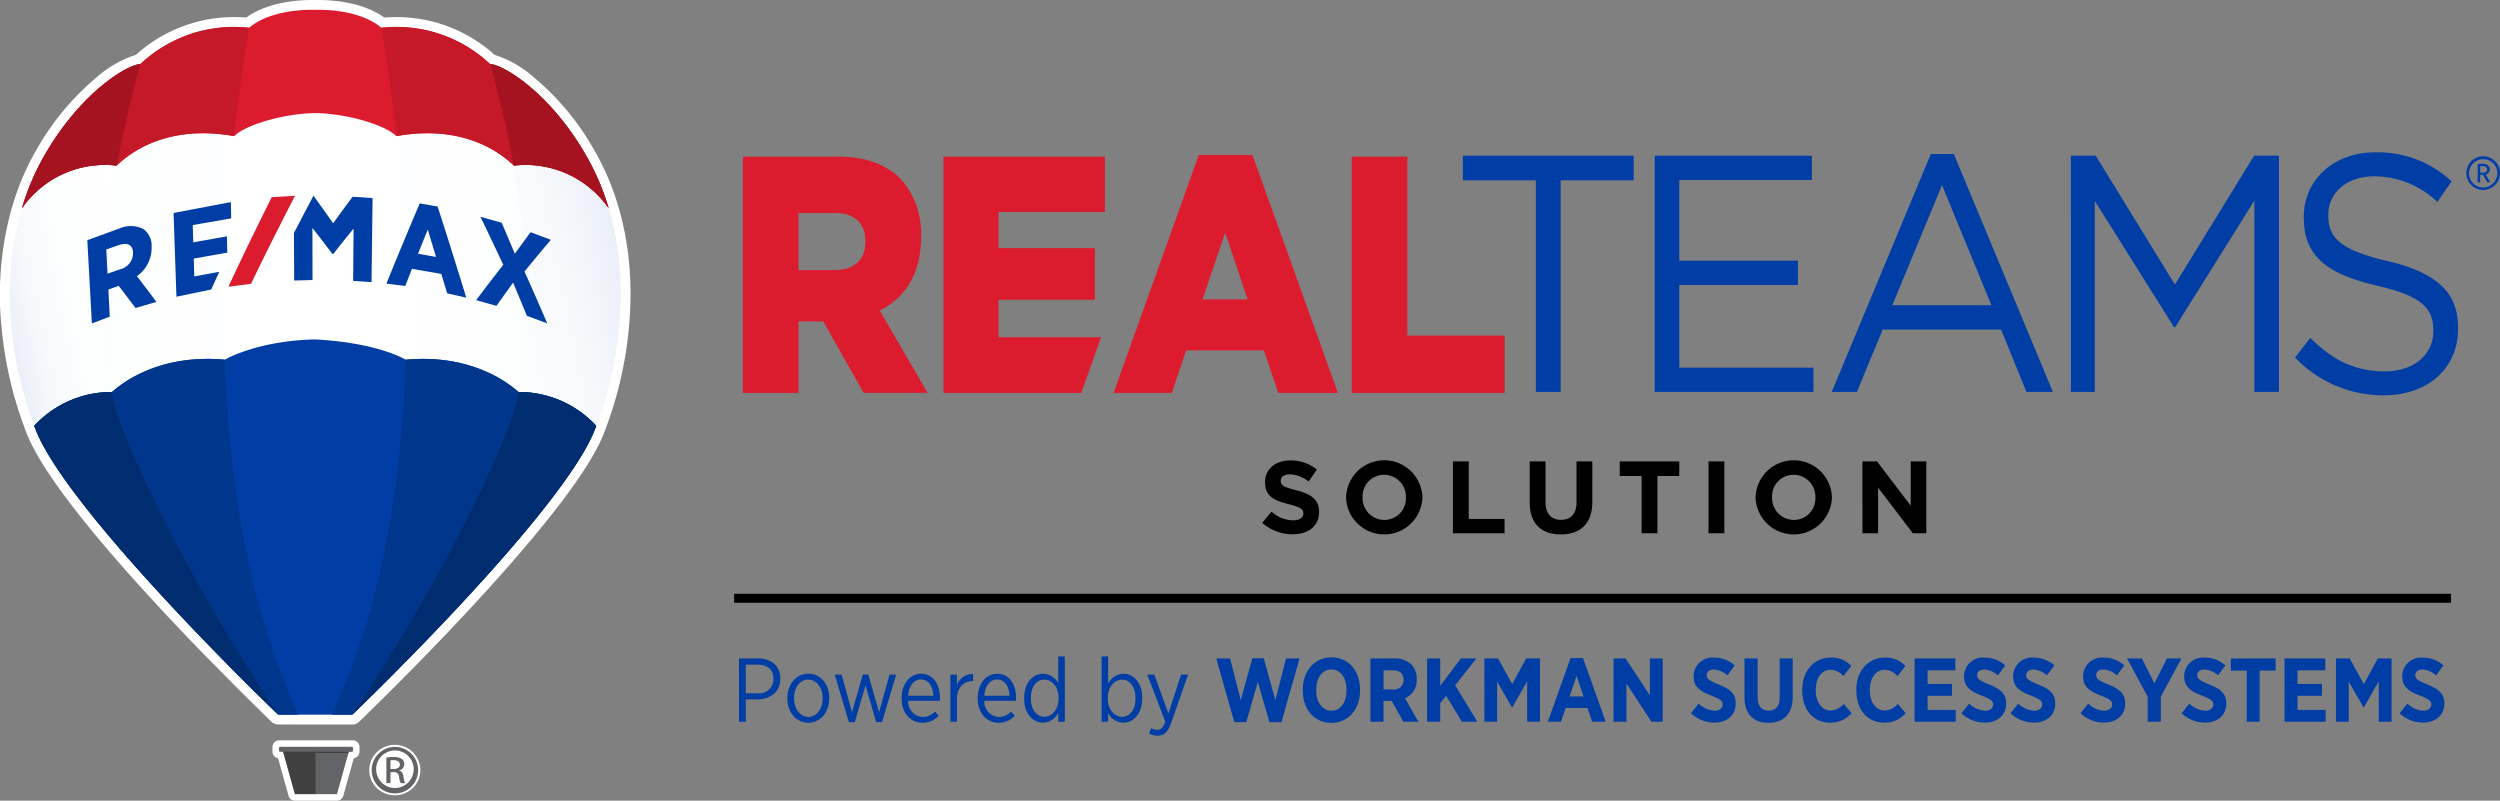 <svg xmlns="http://www.w3.org/2000/svg" xmlns:xlink="http://www.w3.org/1999/xlink" xmlns:v="https://vecta.io/nano" viewBox="0 0 376.493 120.575"><rect x="0" y="0" width="376.493" height="120.575" fill="#808080" stroke="none"/><defs><linearGradient id="A" x1="44.717" y1="57.605" x2="1.577" y2="57.605" gradientUnits="userSpaceOnUse"><stop offset="0" stop-color="#fff"></stop><stop offset=".621" stop-color="#fdfefe"></stop><stop offset=".845" stop-color="#f6f8fc"></stop><stop offset="1" stop-color="#ebeff8"></stop></linearGradient><linearGradient id="B" x1="50.176" x2="93.315" xlink:href="#A"></linearGradient><linearGradient id="C" x1="96.526" y1="53.553" x2="44.857" y2="64.535" gradientUnits="userSpaceOnUse"><stop offset="0" stop-color="#ebeff8"></stop><stop offset=".155" stop-color="#f6f8fc"></stop><stop offset=".379" stop-color="#fdfefe"></stop><stop offset="1" stop-color="#fff"></stop></linearGradient><linearGradient id="D" x1="31.236" y1="60.315" x2="4.862" y2="65.921" xlink:href="#A"></linearGradient><path id="E" d="M254.655 107.415l1.171-1.458a3.659 3.659 0 0 0 2.37 1.076c.762 0 1.226-.381 1.226-.939v-.014c0-.477-.273-.776-1.634-1.294-1.689-.654-2.738-1.294-2.738-2.928v-.027a2.829 2.829 0 0 1 3.119-2.793 4.536 4.536 0 0 1 3.078 1.172l-1.1 1.5a3.334 3.334 0 0 0-2.028-.885c-.682 0-1.1.34-1.1.83v.014c0 .545.327.8 1.811 1.417 1.662.653 2.561 1.361 2.561 2.846v.027c0 1.77-1.348 2.86-3.2 2.86a5.12 5.12 0 0 1-3.536-1.404z"></path></defs><path d="M190.082 78.733l1.406-1.684a4.967 4.967 0 0 0 3.23 1.313c.974 0 1.562-.386 1.562-1.02v-.031c0-.6-.371-.912-2.18-1.376-2.179-.556-3.586-1.159-3.586-3.307V72.6c0-1.963 1.576-3.261 3.787-3.261a6.266 6.266 0 0 1 4.019 1.375l-1.237 1.786a5.075 5.075 0 0 0-2.813-1.066c-.912 0-1.391.417-1.391.942v.032c0 .711.463.942 2.333 1.421 2.2.572 3.432 1.361 3.432 3.246v.031c0 2.148-1.638 3.354-3.972 3.354a6.885 6.885 0 0 1-4.59-1.727zm12.63-3.802V74.9a5.753 5.753 0 0 1 11.5-.031v.031a5.753 5.753 0 0 1-11.5.031zm9.011 0V74.9a3.287 3.287 0 0 0-3.277-3.4 3.236 3.236 0 0 0-3.246 3.369v.031a3.287 3.287 0 0 0 3.277 3.4 3.236 3.236 0 0 0 3.246-3.369zm7.083-5.441h2.381v8.656h5.394v2.164h-7.775zm11.565 6.183V69.49h2.38v6.121c0 1.762.881 2.674 2.334 2.674s2.334-.881 2.334-2.6v-6.2h2.38V75.6c0 3.276-1.839 4.884-4.745 4.884s-4.683-1.627-4.683-4.811zm16.851-3.988h-3.293v-2.2h8.965v2.2H249.6v8.625h-2.38zM257.3 69.49h2.381v10.82H257.3zm7.083 5.441V74.9a5.753 5.753 0 0 1 11.5-.031v.031a5.753 5.753 0 0 1-11.5.031zm9.011 0V74.9a3.287 3.287 0 0 0-3.277-3.4 3.236 3.236 0 0 0-3.246 3.369v.031a3.287 3.287 0 0 0 3.278 3.4 3.235 3.235 0 0 0 3.245-3.369zm7.083-5.441h2.2l5.07 6.662V69.49h2.349v10.82h-2.024l-5.24-6.878v6.878h-2.35z"></path><path d="M111.878 23.594h14.3c4.623 0 7.821 1.423 9.852 3.812a12.247 12.247 0 0 1 2.678 8.285v.1c0 5.489-2.462 9.1-6.222 10.978l7.216 12.4h-9.636L123.977 48.4h-3.716v10.771h-8.383zm13.957 17.077c2.808 0 4.494-1.626 4.494-4.218v-.1c0-2.846-1.772-4.269-4.537-4.269h-5.531v8.589zm54.7-17.331h8.08l12.877 35.831H192.5l-2.16-6.4h-11.707l-2.161 6.4H167.7zm7.345 21.753l-3.37-10.064-3.41 10.064zm15.683-21.499h8.383v26.937H226.6v8.64h-23.037zm-37.745 27.192h-15.442v-5.642h14.519v-7.776h-14.519V31.93h16.031v-8.336h-24.328v35.577h20.764l2.975-8.385z" fill="#dc1c2e"></path><g fill="#003da5"><path d="M231.292 27.157H220.3v-3.71h25.722v3.71h-10.99v31.867h-3.741zm17.908-3.71h23.664v3.659H252.9v12.147h17.864v3.659H252.9v12.453h20.2v3.659h-23.9zm41.578-.254h3.461l14.918 35.831h-3.976l-3.834-9.4h-17.818l-3.882 9.4h-3.788zm9.122 22.769l-7.436-18.093-7.483 18.093zm11.969-22.515h3.741l11.926 19.415 11.925-19.415h3.739v35.577h-3.694V30.206l-11.926 19.06h-.18l-11.93-19.009v28.767h-3.6zm33.764 30.393l2.292-2.948c3.414 3.354 6.687 5.032 11.224 5.032 4.395 0 7.3-2.541 7.3-6.048v-.1c0-3.3-1.637-5.184-8.512-6.76-7.529-1.779-10.99-4.422-10.99-10.266v-.1c0-5.591 4.537-9.708 10.757-9.708a16.258 16.258 0 0 1 11.5 4.372l-2.151 3.1a13.723 13.723 0 0 0-9.447-3.863c-4.256 0-6.969 2.541-6.969 5.743v.1c0 3.354 1.685 5.235 8.887 6.912 7.295 1.728 10.662 4.625 10.662 10.063v.1c0 6.1-4.676 10.063-11.177 10.063a18.344 18.344 0 0 1-13.376-5.692zm25.791-27.768a2.535 2.535 0 1 1 2.534 2.534 2.534 2.534 0 0 1-2.534-2.534zm4.67 0a2.132 2.132 0 1 0-2.136 2.163 2.154 2.154 0 0 0 2.136-2.163zm-2.962-1.393h.945a.85.85 0 0 1 .876.833.771.771 0 0 1-.6.763l.666 1.183h-.449l-.637-1.134h-.42v1.134h-.385zm.9 1.316a.486.486 0 0 0 .525-.483.492.492 0 0 0-.525-.49h-.518V26zM111.29 99.161h2.874c2.029 0 3.35 1.144 3.35 3.024v.027c0 2.016-1.526 3.1-3.473 3.119h-1.729v3.363h-1.022zm2.778 5.244a2.147 2.147 0 0 0 2.411-2.165v-.015c0-1.389-.926-2.124-2.37-2.124h-1.8v4.3zm4.507.803v-.1c0-2.069 1.335-3.649 3.16-3.649s3.146 1.567 3.146 3.636v.082c0 2.07-1.334 3.664-3.159 3.664s-3.147-1.563-3.147-3.633zm5.312-.014v-.068c0-1.593-.954-2.778-2.165-2.778-1.253 0-2.138 1.185-2.138 2.764v.069c0 1.593.939 2.778 2.151 2.778 1.253 0 2.152-1.198 2.152-2.765zm1.824-3.594h1.035l1.566 5.652 1.621-5.665h.831l1.62 5.665 1.58-5.652h.994l-2.124 7.15h-.886l-1.606-5.529-1.621 5.529h-.885zm10.064 3.608v-.068c0-2.166 1.266-3.677 2.928-3.677 1.784 0 2.846 1.525 2.846 3.663l-.013.409h-4.767a2.314 2.314 0 0 0 2.193 2.438 2.5 2.5 0 0 0 1.838-.817l.558.626a3.206 3.206 0 0 1-2.437 1.063c-1.73 0-3.146-1.39-3.146-3.637zm4.793-.435c-.068-1.349-.707-2.452-1.865-2.452-1.049 0-1.839.967-1.934 2.452zm2.56-3.173h.981v1.567a2.5 2.5 0 0 1 2.437-1.662v1.062h-.054c-1.321 0-2.383.926-2.383 2.751v3.377h-.981zm4.112 3.608v-.068c0-2.166 1.267-3.677 2.928-3.677 1.785 0 2.847 1.525 2.847 3.663l-.014.409h-4.766a2.314 2.314 0 0 0 2.192 2.438 2.5 2.5 0 0 0 1.839-.817l.558.626a3.208 3.208 0 0 1-2.437 1.063c-1.73 0-3.147-1.39-3.147-3.637zm4.794-.435c-.068-1.349-.708-2.452-1.866-2.452-1.048 0-1.838.967-1.933 2.452zm2.206.449v-.137c0-2.356 1.389-3.622 2.833-3.622a2.628 2.628 0 0 1 2.3 1.457v-4.058h.981v9.832h-.981v-1.362a2.646 2.646 0 0 1-2.3 1.5c-1.444-.002-2.833-1.241-2.833-3.61zm5.175-.014v-.123c0-1.675-1.021-2.737-2.138-2.737s-2.029.994-2.029 2.737v.109c0 1.73.926 2.752 2.029 2.752s2.138-1.063 2.138-2.738zm7.462 2.165v1.321h-.977v-9.832h.981v4.1a2.648 2.648 0 0 1 2.3-1.5c1.443 0 2.832 1.253 2.832 3.609v.136c0 2.356-1.389 3.622-2.832 3.622a2.629 2.629 0 0 1-2.304-1.456zm4.123-2.165v-.108c0-1.73-.926-2.751-2.016-2.751-1.117 0-2.152 1.076-2.152 2.737v.137c0 1.661 1.035 2.724 2.152 2.724s2.016-.996 2.016-2.739zm6.867-3.608h1.048l-2.519 7.218c-.5 1.471-1.117 1.974-2.07 1.974a2.666 2.666 0 0 1-1.28-.326l.3-.817a1.886 1.886 0 0 0 .926.259c.532 0 .872-.3 1.226-1.213l-2.724-7.095h1.063l2.124 5.843zm5.297-2.439h2.083l1.607 6.279 1.743-6.306h1.716l1.757 6.306 1.594-6.279h2.042l-2.724 9.588h-1.811l-1.743-6.06-1.743 6.06h-1.8zm13.036 4.862v-.163c0-2.86 1.8-4.862 4.317-4.862s4.3 1.988 4.3 4.835V104c0 2.846-1.8 4.862-4.317 4.862s-4.3-1.992-4.3-4.839zm6.578-.04v-.1c0-1.879-.953-3.064-2.274-3.064s-2.275 1.171-2.275 3.05v.1c0 1.879.967 3.064 2.288 3.064s2.256-1.171 2.256-3.05zm3.603-4.822h3.582a3.544 3.544 0 0 1 2.587.913 3.017 3.017 0 0 1 .8 2.206v.054a2.878 2.878 0 0 1-1.77 2.82l2.029 3.54h-2.261l-1.756-3.132h-1.24v3.132h-1.975zm3.432 4.658a1.375 1.375 0 0 0 1.553-1.43v-.013c0-.954-.586-1.43-1.594-1.43h-1.416v2.873zm5.106-4.658h1.975v4.113l3.119-4.113h2.328l-3.2 4.045 3.337 5.488h-2.316l-2.383-3.921-.885 1.116v2.805h-1.975zm8.62 0h2.071l2.124 3.869 2.1-3.869h2.083v9.533h-1.934v-6.087l-2.247 3.936h-.041l-2.233-3.908v6.059h-1.921zm12.978-.054h1.88l3.418 9.587h-2.043l-.708-2.069h-3.282l-.7 2.069H233.1zm1.948 5.775l-1.035-3.106-1.049 3.106zM243 99.161h1.811l3.65 5.556v-5.556h1.934v9.533h-1.689l-3.772-5.76v5.76H243z"></path><use xlink:href="#E"></use><path d="M262.717 104.99v-5.829h1.974V105c0 1.348.641 2.016 1.662 2.016s1.661-.654 1.661-1.975v-5.88h1.962v5.788c0 2.629-1.444 3.9-3.65 3.9s-3.609-1.285-3.609-3.859zm8.701-.99v-.123c0-2.887 1.8-4.848 4.317-4.848a4 4 0 0 1 3.064 1.267l-1.184 1.525a2.657 2.657 0 0 0-1.948-.953c-1.28 0-2.22 1.184-2.22 3.036v.041c0 1.894.981 3.052 2.247 3.052a2.685 2.685 0 0 0 1.962-.995l1.184 1.4a4.139 4.139 0 0 1-3.227 1.429c-2.506-.001-4.195-1.921-4.195-4.831zm8.144 0v-.123c0-2.887 1.8-4.848 4.317-4.848a4 4 0 0 1 3.064 1.267l-1.184 1.525a2.66 2.66 0 0 0-1.948-.953c-1.28 0-2.22 1.184-2.22 3.036v.041c0 1.894.981 3.052 2.247 3.052A2.682 2.682 0 0 0 285.8 106l1.185 1.4a4.14 4.14 0 0 1-3.228 1.429c-2.506.001-4.195-1.919-4.195-4.829zm8.769-4.839h6.142v1.785h-4.181V103h3.677v1.785h-3.677v2.124h4.235v1.784h-6.2zm7.054 8.254l1.171-1.458a3.654 3.654 0 0 0 2.37 1.076c.762 0 1.225-.381 1.225-.939v-.014c0-.477-.272-.776-1.634-1.294-1.689-.654-2.738-1.294-2.738-2.928v-.027a2.83 2.83 0 0 1 3.119-2.793 4.533 4.533 0 0 1 3.078 1.172l-1.1 1.5a3.337 3.337 0 0 0-2.029-.885c-.681 0-1.1.34-1.1.83v.014c0 .545.327.8 1.811 1.417 1.661.653 2.56 1.361 2.56 2.846v.027c0 1.77-1.348 2.86-3.2 2.86a5.118 5.118 0 0 1-3.533-1.404z"></path><use xlink:href="#E" x="48.124"></use><path d="M313.319 107.415l1.171-1.458a3.656 3.656 0 0 0 2.37 1.076c.762 0 1.226-.381 1.226-.939v-.014c0-.477-.273-.776-1.635-1.294-1.689-.654-2.737-1.294-2.737-2.928v-.027a2.829 2.829 0 0 1 3.119-2.793 4.532 4.532 0 0 1 3.077 1.172l-1.1 1.5a3.337 3.337 0 0 0-2.029-.885c-.681 0-1.1.34-1.1.83v.014c0 .545.327.8 1.811 1.417 1.662.653 2.56 1.361 2.56 2.846v.027c0 1.77-1.348 2.86-3.2 2.86a5.118 5.118 0 0 1-3.533-1.404zm10.118-2.479l-3.105-5.775h2.233l1.88 3.746 1.893-3.746h2.179l-3.105 5.748v3.785h-1.975zm5.107 2.479l1.171-1.458a3.654 3.654 0 0 0 2.37 1.076c.762 0 1.225-.381 1.225-.939v-.014c0-.477-.272-.776-1.634-1.294-1.689-.654-2.738-1.294-2.738-2.928v-.027a2.829 2.829 0 0 1 3.119-2.793 4.533 4.533 0 0 1 3.078 1.172l-1.1 1.5a3.337 3.337 0 0 0-2.029-.885c-.681 0-1.1.34-1.1.83v.014c0 .545.327.8 1.811 1.417 1.661.653 2.56 1.361 2.56 2.846v.027c0 1.77-1.348 2.86-3.2 2.86a5.118 5.118 0 0 1-3.533-1.404zm9.804-6.429h-2.4v-1.825h6.755v1.825h-2.4v7.708h-1.961zm5.692-1.825h6.142v1.785H346V103h3.677v1.785H346v2.124h4.235v1.784h-6.2zm7.748 0h2.07l2.125 3.869 2.1-3.869h2.083v9.533h-1.936v-6.087l-2.247 3.936h-.041l-2.233-3.908v6.059h-1.921zm9.587 8.254l1.171-1.458a3.656 3.656 0 0 0 2.37 1.076c.762 0 1.226-.381 1.226-.939v-.014c0-.477-.273-.776-1.635-1.294-1.689-.654-2.738-1.294-2.738-2.928v-.027a2.83 2.83 0 0 1 3.12-2.793 4.532 4.532 0 0 1 3.077 1.172l-1.1 1.5a3.337 3.337 0 0 0-2.029-.885c-.681 0-1.1.34-1.1.83v.014c0 .545.327.8 1.811 1.417 1.662.653 2.56 1.361 2.56 2.846v.027c0 1.77-1.348 2.86-3.2 2.86a5.118 5.118 0 0 1-3.533-1.404z"></path></g><path d="M110.559 89.422h258.562v1.351H110.559z"></path><g fill="#fff"><path d="M41.9 109.106a1.468 1.468 0 0 1-1.025-.414l-5.036-4.953-5.452-5.533-.747-.772-.67-.695-.673-.7-.676-.708-.676-.712-.677-.716-.682-.725-.677-.722-.678-.728-.679-.734-.669-.726-.663-.724-.663-.728-.638-.7-.591-.656C11.436 77.54 5.965 70.12 4.067 65.4l-.087-.215c-.067-.165-.1-.242-.206-.532-.008-.022-.016-.043-.022-.064l-.086-.231a1.62 1.62 0 0 1-.043-.14c0-.013-.008-.026-.012-.038A57.952 57.952 0 0 1 .267 49.631 48.34 48.34 0 0 1 1.8 31.233a.522.522 0 0 1 .018-.056l.091-.271a38.537 38.537 0 0 1 3.623-8.429 39.771 39.771 0 0 1 8.928-10.756 16.818 16.818 0 0 1 5.91-3.434.365.365 0 0 0 .166-.087 22.01 22.01 0 0 1 14.817-5.627c.555 0 1.092.021 1.595.062h.03a.37.37 0 0 0 .213-.068C40.466.25 45.1 0 46.942 0l.524.007h.021C47.618 0 47.8 0 48.011 0c1.841 0 6.476.25 9.751 2.569a.372.372 0 0 0 .213.068h.03a19.7 19.7 0 0 1 1.595-.062 22.011 22.011 0 0 1 14.828 5.634.374.374 0 0 0 .163.087 16.713 16.713 0 0 1 5.9 3.425 39.714 39.714 0 0 1 8.921 10.746 38.551 38.551 0 0 1 3.656 8.465 7.55 7.55 0 0 1 .046.158l.047.144c.04.135.077.271.114.408l.082.3a11.14 11.14 0 0 1 .082.3l.15.585.034.136.128.521c.025.1.048.206.07.309l.027.123.173.8.048.244.183.974.01.057a47.894 47.894 0 0 1 .678 6.948v.027l.016 1.084a58.006 58.006 0 0 1-3.672 20.307l-.114.31-.2.524-.086.211-.1.249-.11.26-.081.181-.147.322-.114.239-.129.265-.179.352-.066.129a36.57 36.57 0 0 1-1.04 1.851l-.009.015c-2.578 4.3-7.018 10.013-13.2 16.981l-.028.032-.693.778-.022.024-.689.767-.02.023-.695.77-.027.029-.694.763-.038.041-.683.746-.029.032-.692.752-.044.047-.689.744-.025.027-.7.751-.728.776-.746.792-.719.76c-5.88 6.192-11.089 11.305-13.671 13.8a1.463 1.463 0 0 1-1.025.415zm2.505 11.469a.982.982 0 0 1-.947-.719l-1.582-5.669a1.009 1.009 0 0 1-.84-.993v-.7a1.008 1.008 0 0 1 1.007-1.006h11.088a1.007 1.007 0 0 1 1.006 1.006v.7a1.007 1.007 0 0 1-.862 1l-1.58 5.666a.984.984 0 0 1-.947.719zm15.062-.814a3.8 3.8 0 0 1-3.859-3.83 3.851 3.851 0 0 1 7.7 0 3.8 3.8 0 0 1-3.841 3.83z"></path><path d="M59.482 112.483a3.5 3.5 0 1 1-.015 0zM5.151 63.848l.277.712c1.6 4.014 5.811 9.8 10.965 15.959 6.149 7.385 13.549 15.165 19.256 20.906l5.7 5.673.022.022.367.355h.062l5.511.02h.009l5.233.019h.347c8.96-8.6 27.849-27.614 34.741-39.014h0q.558-.93 1.006-1.79l.092-.177.14-.279.117-.239.111-.232.133-.292.079-.177.194-.461.047-.115h0l.111-.276a1.889 1.889 0 0 0 .1-.343C92.723 56.6 95.387 43.6 91.658 31.35c.007.009-8.954-24.29-43.993-24.29a48.6 48.6 0 0 0-44.2 24.134v.629l-.151-.173C-.235 43.709 2.3 56.429 5.16 63.838z"></path></g><path d="M5.151 63.848l.277.712c1.6 4.014 5.811 9.8 10.965 15.959 6.149 7.385 13.549 15.165 19.256 20.906l5.7 5.668.394.382h.057l2.914.011C27.7 70.442 35.074 19.893 37.205 7.725 13.481 11.679 3.467 31.194 3.467 31.194v.629l-.151-.173C-.235 43.709 2.3 56.429 5.16 63.838z" fill="url(#A)"></path><path d="M57.687 7.725c23.724 3.954 33.738 23.469 33.738 23.469v.629l.152-.173c3.548 12.059 1.009 24.779-1.846 32.188l.008.01c-.137.374-.138.363-.276.712-1.6 4.014-5.812 9.8-10.966 15.959-6.146 7.381-13.546 15.165-19.254 20.906l-6.085 6.05h-.068l-2.915.011c17.013-37.044 9.643-87.593 7.512-99.761z" fill="url(#B)"></path><path d="M76.335 65.2c-7.409 18.478-19.843 37.666-22.483 41.654 5.464-5.316 14-13.925 21.434-22.369l3.384-3.965c4.911-5.869 8.968-11.4 10.721-15.379l.122-.292.125-.306c-.023.05-.035.072.024-.089 0 0 .074-.145.241-.615 2.856-7.409 5.395-20.129 1.846-32.188l-.153-.456A48.676 48.676 0 0 0 74.69 13.964c2.441 8.823 8.433 34.308 1.645 51.236z" fill="url(#C)"></path><path d="M5.051 63.848l.277.712c1.6 4.014 5.811 9.8 10.965 15.959 1.643 1.973 3.376 3.975 5.142 5.958 7 7.8 14.668 15.519 19.7 20.414-2.582-3.9-15.074-23.153-22.508-41.692-6.788-16.927-.8-42.412 1.645-51.235a48.668 48.668 0 0 0-16.9 17.23l-.154.456C-.334 43.709 2.205 56.429 5.06 63.838z" fill="url(#D)"></path><path d="M47.477,1.483c-1.087-.035-6.678-.074-9.963,2.7A20.577,20.577,0,0,0,21.127,9.668C19.4,9.656,12.371,13.655,6.812,23.209a36.9,36.9,0,0,0-3.5,8.145A15.2,15.2,0,0,1,17.549,24.94c.621-.485,6.185-6.536,17.729-4.434,1.575-1.65,7.37-3.412,12.2-3.473,4.828.061,10.624,1.823,12.2,3.473,11.543-2.1,17.107,3.949,17.729,4.434a15.238,15.238,0,0,1,14.253,6.41,36.993,36.993,0,0,0-3.517-8.141C82.582,13.655,75.551,9.656,73.827,9.668A20.578,20.578,0,0,0,57.439,4.182c-3.284-2.773-8.876-2.734-9.962-2.7" fill="#dc1c2e"></path><path d="M37.514 4.182a20.577 20.577 0 0 0-16.387 5.486c-1.727-.012-8.756 3.987-14.315 13.541a36.9 36.9 0 0 0-3.5 8.145 15.2 15.2 0 0 1 14.237-6.414c.62-.484 6.166-6.513 17.667-4.445 1.101-9.266 2.298-16.313 2.298-16.313z" fill="#c51828"></path><path d="M17.549 24.94l.017-.014c1.661-8.672 3.561-15.258 3.561-15.258-1.727-.012-8.756 3.987-14.315 13.541a36.9 36.9 0 0 0-3.5 8.145 15.2 15.2 0 0 1 14.237-6.414z" fill="#a51220"></path><path d="M57.439 4.182a20.578 20.578 0 0 1 16.388 5.486c1.724-.012 8.755 3.987 14.314 13.541a36.993 36.993 0 0 1 3.517 8.141 15.238 15.238 0 0 0-14.253-6.41c-.621-.484-6.166-6.513-17.667-4.445-1.102-9.266-2.299-16.313-2.299-16.313z" fill="#c51828"></path><path d="M77.405 24.94l-.017-.014c-1.661-8.672-3.561-15.258-3.561-15.258 1.724-.012 8.755 3.987 14.314 13.541a36.993 36.993 0 0 1 3.517 8.141 15.238 15.238 0 0 0-14.253-6.41z" fill="#a51220"></path><path d="M47.63 112.954h-.121-4.973l.063.163 1.806 6.475h3.225v-6.638z" fill="#404041"></path><g fill="#626366"><path d="M47.522 112.954h.122 4.972l-.062.163-1.806 6.475h-3.226v-6.638z"></path><path d="M53.02 113.217H42.154a.134.134 0 0 1-.134-.134v-.483a.134.134 0 0 1 .134-.134H53.02a.134.134 0 0 1 .134.134v.483a.134.134 0 0 1-.134.134z"></path></g><path d="M52.473 113.404l.053-.187h-9.904l.064.187h9.787z" fill="#404041"></path><path d="M78.1,59.035c-.135,0-5.772-5.894-17.009-4.866-.62-.375-4.787-2.58-13.62-3.053-8.132.169-13,2.678-13.621,3.053-11.237-1.028-16.874,4.866-17.009,4.866a15.812,15.812,0,0,0-11.688,5.1c.138.373.139.363.279.711C9.66,75.36,31.939,98,41.9,107.631H53.051C63.01,98,85.289,75.36,89.513,64.848c.14-.348.141-.338.28-.711A15.815,15.815,0,0,0,78.1,59.035Z" fill="#003da5"></path><path d="M61.1,54.169c11.237-1.028,16.874,4.866,17.009,4.866a15.815,15.815,0,0,1,11.689,5.1c-.139.373-.14.363-.28.711C85.289,75.36,63.01,98,53.051,107.631H49.988C57.734,91,60.541,71.6,61.094,54.169Z" fill="#00378c"></path><path d="M78.1 59.035h0a15.815 15.815 0 0 1 11.689 5.1l-.28.711C85.289 75.36 63.01 98 53.051 107.631c0 0 14.744-21.6 23.142-42.327a38.968 38.968 0 0 0 1.907-6.269z" fill="#002d6f"></path><path d="M33.854,54.169c-11.237-1.028-16.874,4.866-17.009,4.866a15.812,15.812,0,0,0-11.688,5.1c.138.373.139.363.279.711C9.66,75.36,31.939,98,41.9,107.631h3.062C37.215,91,34.408,71.6,33.855,54.169Z" fill="#00378c"></path><path d="M16.845 59.035h0a15.812 15.812 0 0 0-11.688 5.1l.279.711C9.66 75.36 31.939 98 41.9 107.631c0 0-14.745-21.6-23.142-42.327a38.869 38.869 0 0 1-1.913-6.269z" fill="#002d6f"></path><path d="M22.835 37.184v-.072a3.085 3.085 0 0 0-1.23-2.612 4.187 4.187 0 0 0-3.6-.1l-4.857 1.772.688 12.535 2.692-1.018-.207-4.092 1.563-.548 2.528 3.335 3.142-.919q-1.449-1.949-2.932-3.872a5.251 5.251 0 0 0 2.213-4.409zm-2.8.878v.018a2.515 2.515 0 0 1-1.949 2.478l-1.891.66-.185-3.651 1.847-.645c1.373-.461 2.129-.051 2.182 1.14zm43.174-7.431Q60.65 36.65 58.192 42.71l2.84.353 1.01-2.585 4.416.772.882 2.918 2.876.654Q68.114 37.945 65.9 31.1l-2.691-.469zm2.461 8.058l-2.713-.475 1.465-3.639 1.248 4.114zm13.315 2.202q1.962-2.41 3.979-4.776l-3.058-1.145-2.375 3.238q-.978-2.338-1.983-4.667l-3.2-.9q1.754 3.606 3.442 7.244-2.072 2.636-4.083 5.317l3.06.857 2.5-3.5q1.055 2.49 2.079 4.994l3.067 1.153q-1.67-3.924-3.428-7.815zm-49.725.742l-.08-2.688 5.05-.9-.053-2.45-5.07.9-.078-2.6 5.791-1.007-.051-2.45-8.63 1.635.433 12.615 5.235-1.087 1.22-2.668-3.767.7zM53.1 29.629q-1.482 1.985-2.929 4-1.45-2.074-2.941-4.123h-.034q-1.485 2.787-2.932 5.595.023 3.572.044 7.145l2.755-.073q-.006-3.921-.013-7.843 1.519 1.935 3 3.9l.016.026h.12q1.511-1.931 3.061-3.832l-.065 7.876 2.769.192q.079-6.33.157-12.659l-3.008-.204z" fill="#003da5"></path><path d="M37.8 42.739q3.222-6.673 6.627-13.253l-3.5.2q-3.363 6.7-6.539 13.5l3.412-.447z" fill="#dc1c2e"></path><path d="M59.482,112.483a3.5,3.5,0,1,1-.015,0Zm-.015.537a2.826,2.826,0,1,0,.015,0Zm-.659,4.917h-.623v-3.846A6.973,6.973,0,0,1,59.293,114a2.115,2.115,0,0,1,1.222.291.907.907,0,0,1,.361.795.959.959,0,0,1-.768.936v.031c.346.062.579.366.657.935a3.129,3.129,0,0,0,.251.95h-.658a2.809,2.809,0,0,1-.266-.982.73.73,0,0,0-.845-.673h-.439Zm0-2.13h.454c.518,0,.956-.185.956-.657,0-.339-.251-.675-.956-.675a3.384,3.384,0,0,0-.454.03Z" fill="#626366"></path></svg>